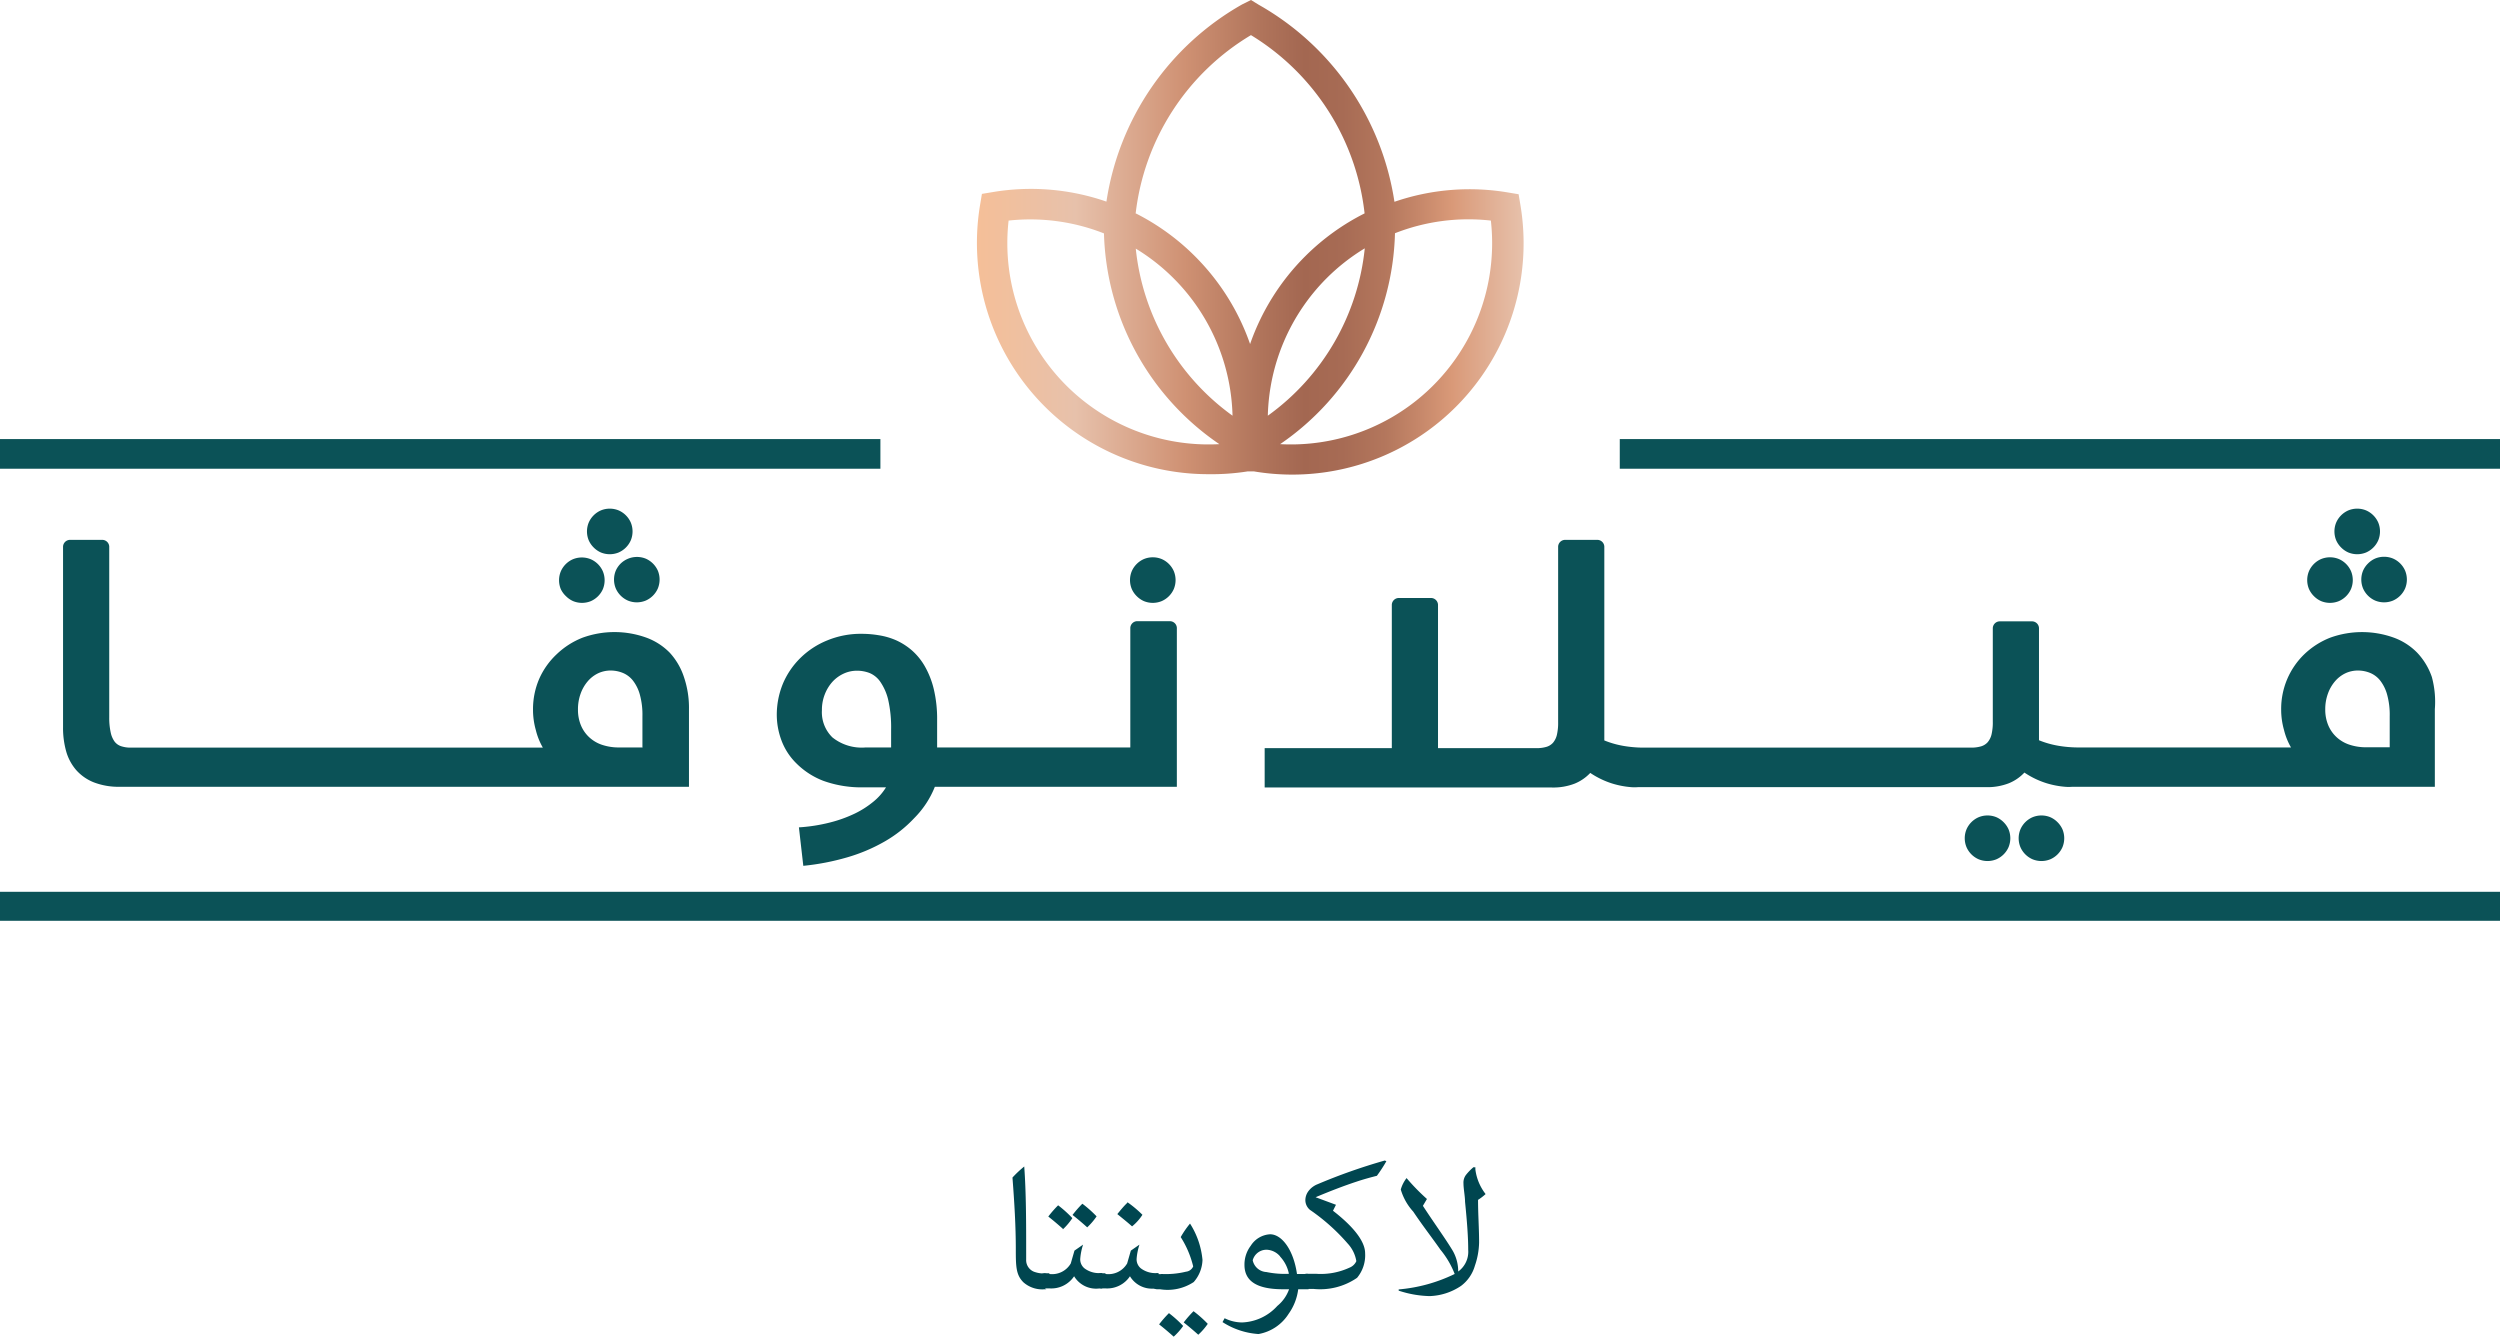 <svg xmlns="http://www.w3.org/2000/svg" xmlns:xlink="http://www.w3.org/1999/xlink" width="142.35" height="76.11" viewBox="0 0 142.35 76.11"><defs><linearGradient id="a" x1="343.41" y1="108.51" x2="374.48" y2="108.51" gradientUnits="userSpaceOnUse"><stop offset="0" stop-color="#f5bf98"/><stop offset="0.18" stop-color="#e7c1ab"/><stop offset="0.38" stop-color="#cf9173"/><stop offset="0.52" stop-color="#b0745b"/><stop offset="0.6" stop-color="#a36751"/><stop offset="0.67" stop-color="#a76b54"/><stop offset="0.75" stop-color="#b4775d"/><stop offset="0.82" stop-color="#c98a6c"/><stop offset="0.87" stop-color="#d99978"/><stop offset="1" stop-color="#e7c1ab"/></linearGradient></defs><title>Villanova-Laquinta</title><path d="M356.58,122a13.17,13.17,0,0,1-13-15.36l0.1-.6,0.6-.1a13.12,13.12,0,0,1,6.49.54,15.56,15.56,0,0,1,7.73-11.23L359,95l0.44,0.27a15.56,15.56,0,0,1,7.73,11.22,13.14,13.14,0,0,1,6.47-.53l0.6,0.1,0.1,0.6a13.17,13.17,0,0,1-15.18,15.18l-0.17,0-0.17,0A13.08,13.08,0,0,1,356.58,122ZM345.2,107.56a11.46,11.46,0,0,0,12,12.73,15,15,0,0,1-6.57-12A11.44,11.44,0,0,0,345.2,107.56Zm15.46,12.73a11.46,11.46,0,0,0,12-12.73,11.43,11.43,0,0,0-5.46.72A15,15,0,0,1,360.66,120.29Zm2.65-9.45a11.47,11.47,0,0,0-3.35,7.83,13.42,13.42,0,0,0,5.52-9.53,11.46,11.46,0,0,0-2.17,1.7h0Zm-10.87-1.69a13.42,13.42,0,0,0,5.51,9.52A11.46,11.46,0,0,0,352.43,109.15Zm0-2a13.15,13.15,0,0,1,3.37,2.44h0a13.18,13.18,0,0,1,3.14,5,13.18,13.18,0,0,1,3.14-5h0a13.16,13.16,0,0,1,3.38-2.44A13.66,13.66,0,0,0,359,97,13.66,13.66,0,0,0,352.43,107.19Z" transform="translate(-287.77 -95)" fill="url(#a)"/><path d="M430.12,147.43H287.77v-1.65H430.12v1.65Zm0-25.74H380V120h50.13v1.65Zm-92.22,0H287.77V120H337.9v1.65Z" transform="translate(-287.77 -95)" fill="#0b5257"/><path d="M354.38,130.37h-1.87a0.4,0.4,0,0,0-.38.38v6.81h-11V136a7.31,7.31,0,0,0-.19-1.76,4.93,4.93,0,0,0-.51-1.3,3.56,3.56,0,0,0-.74-0.91,3.68,3.68,0,0,0-.89-0.57,4,4,0,0,0-1-.29,5.72,5.72,0,0,0-.94-0.08,5,5,0,0,0-2,.38,4.67,4.67,0,0,0-1.52,1,4.51,4.51,0,0,0-1,1.48,4.67,4.67,0,0,0-.34,1.77,4.19,4.19,0,0,0,.26,1.42,3.58,3.58,0,0,0,.85,1.32,4.38,4.38,0,0,0,1.54,1,6.39,6.39,0,0,0,2.33.37h1.24a3.24,3.24,0,0,1-.71.81,5.26,5.26,0,0,1-1.08.69,7.54,7.54,0,0,1-1.43.51,9.52,9.52,0,0,1-1.74.27l0.25,2.19a13.71,13.71,0,0,0,2.49-.48,9.71,9.71,0,0,0,2.15-.91,7.21,7.21,0,0,0,1.68-1.33A5.28,5.28,0,0,0,341,139.8h13.78v-9A0.4,0.4,0,0,0,354.38,130.37Zm-15.87,7.19h-1.45a2.67,2.67,0,0,1-1.89-.57,2,2,0,0,1-.6-1.55,2.4,2.4,0,0,1,.17-0.92,2.32,2.32,0,0,1,.44-0.71,2,2,0,0,1,.64-0.46,1.81,1.81,0,0,1,.75-0.16,2,2,0,0,1,.71.13,1.39,1.39,0,0,1,.62.51,3.05,3.05,0,0,1,.44,1,7.1,7.1,0,0,1,.17,1.71v1Z" transform="translate(-287.77 -95)" fill="#0b5257"/><path d="M323.11,127.09a1.33,1.33,0,0,0-.28.41,1.33,1.33,0,0,0,0,1,1.34,1.34,0,0,0,.7.7,1.33,1.33,0,0,0,1,0,1.33,1.33,0,0,0,.7-0.7,1.33,1.33,0,0,0,0-1,1.33,1.33,0,0,0-.28-0.41,1.34,1.34,0,0,0-.41-0.28,1.33,1.33,0,0,0-1,0A1.33,1.33,0,0,0,323.11,127.09Z" transform="translate(-287.77 -95)" fill="#0b5257"/><path d="M320,128.95a1.33,1.33,0,0,0,.41.28,1.33,1.33,0,0,0,1,0,1.34,1.34,0,0,0,.41-0.28,1.32,1.32,0,0,0,.28-0.41,1.33,1.33,0,0,0,0-1,1.33,1.33,0,0,0-.7-0.7,1.33,1.33,0,0,0-1,0,1.33,1.33,0,0,0-.7.7,1.33,1.33,0,0,0,0,1A1.33,1.33,0,0,0,320,128.95Z" transform="translate(-287.77 -95)" fill="#0b5257"/><path d="M321.58,126.18a1.33,1.33,0,0,0,.41.28,1.33,1.33,0,0,0,1,0,1.34,1.34,0,0,0,.7-0.7,1.33,1.33,0,0,0,0-1,1.34,1.34,0,0,0-.7-0.7,1.33,1.33,0,0,0-1,0,1.34,1.34,0,0,0-.7.7,1.33,1.33,0,0,0,0,1A1.33,1.33,0,0,0,321.58,126.18Z" transform="translate(-287.77 -95)" fill="#0b5257"/><path d="M325.91,132.17a3.58,3.58,0,0,0-1.33-.86,5.34,5.34,0,0,0-3.64,0,4.51,4.51,0,0,0-1.47.94,4.3,4.3,0,0,0-1,1.41,4.35,4.35,0,0,0-.35,1.74,4.23,4.23,0,0,0,.16,1.17,3.79,3.79,0,0,0,.4,1H295.21a1.69,1.69,0,0,1-.54-0.08,0.77,0.77,0,0,1-.38-0.27,1.37,1.37,0,0,1-.22-0.53,3.84,3.84,0,0,1-.08-0.84v-9.73a0.4,0.4,0,0,0-.38-0.38h-1.87a0.4,0.4,0,0,0-.38.38V136.4a4.93,4.93,0,0,0,.18,1.39,2.77,2.77,0,0,0,.58,1.07,2.63,2.63,0,0,0,1,.69,3.93,3.93,0,0,0,1.47.25H327v-4.42a5.41,5.41,0,0,0-.29-1.84A3.79,3.79,0,0,0,325.91,132.17Zm-1.53,5.39h-1.33a3,3,0,0,1-1-.15,2,2,0,0,1-.74-0.44,1.94,1.94,0,0,1-.47-0.69,2.29,2.29,0,0,1-.16-0.88,2.58,2.58,0,0,1,.15-0.9,2.24,2.24,0,0,1,.4-0.7,1.8,1.8,0,0,1,.59-0.46,1.68,1.68,0,0,1,.73-0.16,1.85,1.85,0,0,1,.67.13,1.43,1.43,0,0,1,.58.43,2.3,2.3,0,0,1,.4.8,4.32,4.32,0,0,1,.15,1.25v1.76Z" transform="translate(-287.77 -95)" fill="#0b5257"/><path d="M352.5,128.95a1.33,1.33,0,0,0,.41.28,1.33,1.33,0,0,0,1,0,1.33,1.33,0,0,0,.7-0.7,1.33,1.33,0,0,0,0-1,1.33,1.33,0,0,0-.7-0.7,1.33,1.33,0,0,0-1,0,1.34,1.34,0,0,0-.7.7,1.33,1.33,0,0,0,0,1A1.33,1.33,0,0,0,352.5,128.95Z" transform="translate(-287.77 -95)" fill="#0b5257"/><path d="M401.85,141.81a1.33,1.33,0,0,0-.41-0.28,1.33,1.33,0,0,0-1,0,1.33,1.33,0,0,0-.7.7,1.33,1.33,0,0,0,0,1,1.33,1.33,0,0,0,.7.7,1.33,1.33,0,0,0,1,0,1.33,1.33,0,0,0,.7-0.7,1.33,1.33,0,0,0,0-1A1.34,1.34,0,0,0,401.85,141.81Z" transform="translate(-287.77 -95)" fill="#0b5257"/><path d="M404.92,141.81a1.33,1.33,0,0,0-.41-0.28,1.33,1.33,0,0,0-1,0,1.33,1.33,0,0,0-.7.7,1.33,1.33,0,0,0,0,1,1.33,1.33,0,0,0,.7.7,1.33,1.33,0,0,0,1,0,1.33,1.33,0,0,0,.7-0.7,1.33,1.33,0,0,0,0-1A1.34,1.34,0,0,0,404.92,141.81Z" transform="translate(-287.77 -95)" fill="#0b5257"/><path d="M421.08,126.18a1.33,1.33,0,0,0,.41.28,1.33,1.33,0,0,0,1,0,1.34,1.34,0,0,0,.7-0.7,1.33,1.33,0,0,0,0-1,1.34,1.34,0,0,0-.7-0.7,1.33,1.33,0,0,0-1,0,1.34,1.34,0,0,0-.7.7,1.33,1.33,0,0,0,0,1A1.33,1.33,0,0,0,421.08,126.18Z" transform="translate(-287.77 -95)" fill="#0b5257"/><path d="M422.6,127.09a1.33,1.33,0,0,0-.28.41,1.33,1.33,0,0,0,0,1,1.34,1.34,0,0,0,.7.7,1.33,1.33,0,0,0,1,0,1.34,1.34,0,0,0,.7-0.7,1.33,1.33,0,0,0,0-1,1.33,1.33,0,0,0-.7-0.7,1.33,1.33,0,0,0-1,0A1.33,1.33,0,0,0,422.6,127.09Z" transform="translate(-287.77 -95)" fill="#0b5257"/><path d="M419.53,128.95a1.33,1.33,0,0,0,.41.28,1.33,1.33,0,0,0,1,0,1.33,1.33,0,0,0,.7-0.7,1.33,1.33,0,0,0,0-1,1.33,1.33,0,0,0-.7-0.7,1.33,1.33,0,0,0-1,0,1.33,1.33,0,0,0-.7.7,1.33,1.33,0,0,0,0,1A1.33,1.33,0,0,0,419.53,128.95Z" transform="translate(-287.77 -95)" fill="#0b5257"/><path d="M426.24,133.55a3.8,3.8,0,0,0-.83-1.38,3.57,3.57,0,0,0-1.33-.86,5.33,5.33,0,0,0-3.63,0,4.51,4.51,0,0,0-1.47.94,4.32,4.32,0,0,0-1.32,3.14,4.22,4.22,0,0,0,.16,1.17,3.77,3.77,0,0,0,.4,1H406.15a6.88,6.88,0,0,1-1.2-.1,5.24,5.24,0,0,1-1.08-.31c0-.12,0-0.23,0-0.35s0-.24,0-0.36v-5.68a0.4,0.4,0,0,0-.38-0.38h-1.87a0.4,0.4,0,0,0-.38.38v5.33a3,3,0,0,1-.07.72,1.08,1.08,0,0,1-.22.45,0.81,0.81,0,0,1-.39.24,2,2,0,0,1-.58.07H381.4a6.87,6.87,0,0,1-1.2-.1,5.25,5.25,0,0,1-1.08-.31c0-.12,0-0.23,0-0.35s0-.24,0-0.36V126.12a0.4,0.4,0,0,0-.38-0.38h-1.87a0.4,0.4,0,0,0-.38.38v10a3,3,0,0,1-.07.72,1.08,1.08,0,0,1-.22.45,0.81,0.81,0,0,1-.39.24,2,2,0,0,1-.58.07h-5.58v-8.17a0.4,0.4,0,0,0-.38-0.38h-1.87a0.4,0.4,0,0,0-.38.38v8.17h-7.24v2.24h16.35a3.37,3.37,0,0,0,1.3-.22,2.53,2.53,0,0,0,.89-0.61,4.82,4.82,0,0,0,1.27.61,5,5,0,0,0,1.05.2h0a2.49,2.49,0,0,0,.4,0h19.81a3.35,3.35,0,0,0,1.3-.22,2.51,2.51,0,0,0,.89-0.61,4.8,4.8,0,0,0,1.27.61,5,5,0,0,0,1.05.2h0a2.49,2.49,0,0,0,.4,0h20.65v-4.42A5.4,5.4,0,0,0,426.24,133.55Zm-2.37,4h-1.33a3,3,0,0,1-1-.15,2,2,0,0,1-.74-0.44,1.94,1.94,0,0,1-.47-0.69,2.29,2.29,0,0,1-.16-0.88,2.58,2.58,0,0,1,.15-0.89,2.23,2.23,0,0,1,.4-0.7,1.79,1.79,0,0,1,.59-0.46,1.67,1.67,0,0,1,.73-0.16,1.83,1.83,0,0,1,.67.13,1.43,1.43,0,0,1,.58.43,2.3,2.3,0,0,1,.4.8,4.32,4.32,0,0,1,.15,1.25v1.76Z" transform="translate(-287.77 -95)" fill="#0b5257"/><path d="M347.35,168.41h-0.08a1.62,1.62,0,0,1-1.22-.39c-0.43-.42-0.44-0.9-0.44-1.9,0-1.29-.08-2.64-0.19-4.07a6.25,6.25,0,0,1,.67-0.63l0,0c0.11,1.48.11,3.24,0.11,4.91v0.39a0.71,0.71,0,0,0,.53.72,1.51,1.51,0,0,0,.46.07h0.1v0.87Z" transform="translate(-287.77 -95)" fill="#004650"/><path d="M347.51,167.54a1.23,1.23,0,0,0,1.23-.6l0.21-.73,0.49-.34,0,0a3.48,3.48,0,0,0-.16.79,0.66,0.66,0,0,0,.24.56,1.37,1.37,0,0,0,.88.27h0.13v0.87H350.4a1.46,1.46,0,0,1-1.47-.69h0a1.56,1.56,0,0,1-1.42.69h-0.14a0.45,0.45,0,0,1-.5-0.45,0.43,0.43,0,0,1,.5-0.41h0.16Zm0.78-2.57c-0.29-.26-0.55-0.48-0.83-0.7a6.21,6.21,0,0,1,.56-0.64,6.62,6.62,0,0,1,.81.73A3.63,3.63,0,0,1,348.29,165Zm1.38-.09c-0.29-.26-0.55-0.48-0.83-0.7a6.15,6.15,0,0,1,.56-0.64,6.66,6.66,0,0,1,.81.72A3.6,3.6,0,0,1,349.67,164.89Z" transform="translate(-287.77 -95)" fill="#004650"/><path d="M350.72,167.54a1.23,1.23,0,0,0,1.23-.6l0.21-.73,0.49-.34,0,0a3.48,3.48,0,0,0-.16.79,0.66,0.66,0,0,0,.24.56,1.37,1.37,0,0,0,.88.27h0.13v0.87h-0.16a1.46,1.46,0,0,1-1.47-.69h0a1.56,1.56,0,0,1-1.42.69h-0.14a0.45,0.45,0,0,1-.5-0.45,0.43,0.43,0,0,1,.5-0.41h0.16Zm1.24-4.09a6.37,6.37,0,0,1,.86.72,2.79,2.79,0,0,1-.59.66c-0.28-.25-0.56-0.47-0.84-0.7C351.58,163.9,351.77,163.66,352,163.45Z" transform="translate(-287.77 -95)" fill="#004650"/><path d="M353.9,167.54a4.84,4.84,0,0,0,1.4-.13,0.5,0.5,0,0,0,.41-0.3,5.47,5.47,0,0,0-.71-1.67,5.31,5.31,0,0,1,.53-0.77h0a4.63,4.63,0,0,1,.71,2.07,2,2,0,0,1-.5,1.26,2.7,2.7,0,0,1-1.92.41h-0.09a0.45,0.45,0,0,1-.5-0.45,0.43,0.43,0,0,1,.5-0.41h0.12Zm0.7,3.57c-0.29-.26-0.55-0.48-0.83-0.7a6.21,6.21,0,0,1,.56-0.64,6.62,6.62,0,0,1,.81.73A3.7,3.7,0,0,1,354.6,171.11ZM356,171c-0.29-.26-0.55-0.48-0.83-0.7a6.11,6.11,0,0,1,.56-0.64,6.62,6.62,0,0,1,.81.72A3.62,3.62,0,0,1,356,171Z" transform="translate(-287.77 -95)" fill="#004650"/><path d="M362.28,167.54v0.87h-0.59a3.05,3.05,0,0,1-.54,1.39,2.55,2.55,0,0,1-1.72,1.16,4.3,4.3,0,0,1-2.05-.68l0.12-.22a2.25,2.25,0,0,0,1,.24,2.84,2.84,0,0,0,2-.94,2.15,2.15,0,0,0,.67-0.95h-0.35c-1.45,0-2.19-.44-2.19-1.39a1.77,1.77,0,0,1,.36-1.09,1.39,1.39,0,0,1,1.1-.65c0.66,0,1.33.87,1.53,2.26h0.63Zm-1.62-1a1.06,1.06,0,0,0-.75-0.38,0.81,0.81,0,0,0-.81.6,0.84,0.84,0,0,0,.78.67,5.17,5.17,0,0,0,1.28.1A2,2,0,0,0,360.66,166.55Z" transform="translate(-287.77 -95)" fill="#004650"/><path d="M366.71,161.12c-0.16.28-.34,0.56-0.54,0.83-0.36.09-.76,0.2-1.15,0.33-0.76.25-1.53,0.55-2.34,0.89v0l1.16,0.43-0.17.34c1.1,0.85,1.83,1.71,1.83,2.42a2,2,0,0,1-.46,1.4,3.7,3.7,0,0,1-2.49.63h-0.29a0.45,0.45,0,0,1-.5-0.45,0.43,0.43,0,0,1,.5-0.41h0.45a3.88,3.88,0,0,0,1.9-.35,0.71,0.71,0,0,0,.39-0.37,1.93,1.93,0,0,0-.49-1,11.27,11.27,0,0,0-2.15-1.92,0.72,0.72,0,0,1-.26-0.62,0.88,0.88,0,0,1,.16-0.43,1.2,1.2,0,0,1,.53-0.41,32.49,32.49,0,0,1,3.83-1.35Z" transform="translate(-287.77 -95)" fill="#004650"/><path d="M371.78,161.47a1,1,0,0,0,0,.14,2.87,2.87,0,0,0,.58,1.38,3,3,0,0,1-.43.33c0,0.83.06,1.61,0.06,2.43a4.3,4.3,0,0,1-.24,1.32,2.18,2.18,0,0,1-.79,1.15,3.39,3.39,0,0,1-1.79.58,6.05,6.05,0,0,1-1.76-.31v-0.07a9,9,0,0,0,3.19-.88,5,5,0,0,0-.81-1.38c-0.46-.66-1-1.35-1.55-2.17a3.2,3.2,0,0,1-.71-1.26,1.94,1.94,0,0,1,.33-0.65h0a12,12,0,0,0,1.16,1.19l-0.23.39c0.65,1,1.28,1.86,1.7,2.56a2.36,2.36,0,0,1,.31,1.18h0a1.39,1.39,0,0,0,.57-1.23c0-.69-0.06-1.55-0.18-2.74,0-.3-0.09-0.75-0.09-1.06a0.72,0.72,0,0,1,.15-0.48,3,3,0,0,1,.42-0.43Z" transform="translate(-287.77 -95)" fill="#004650"/></svg>